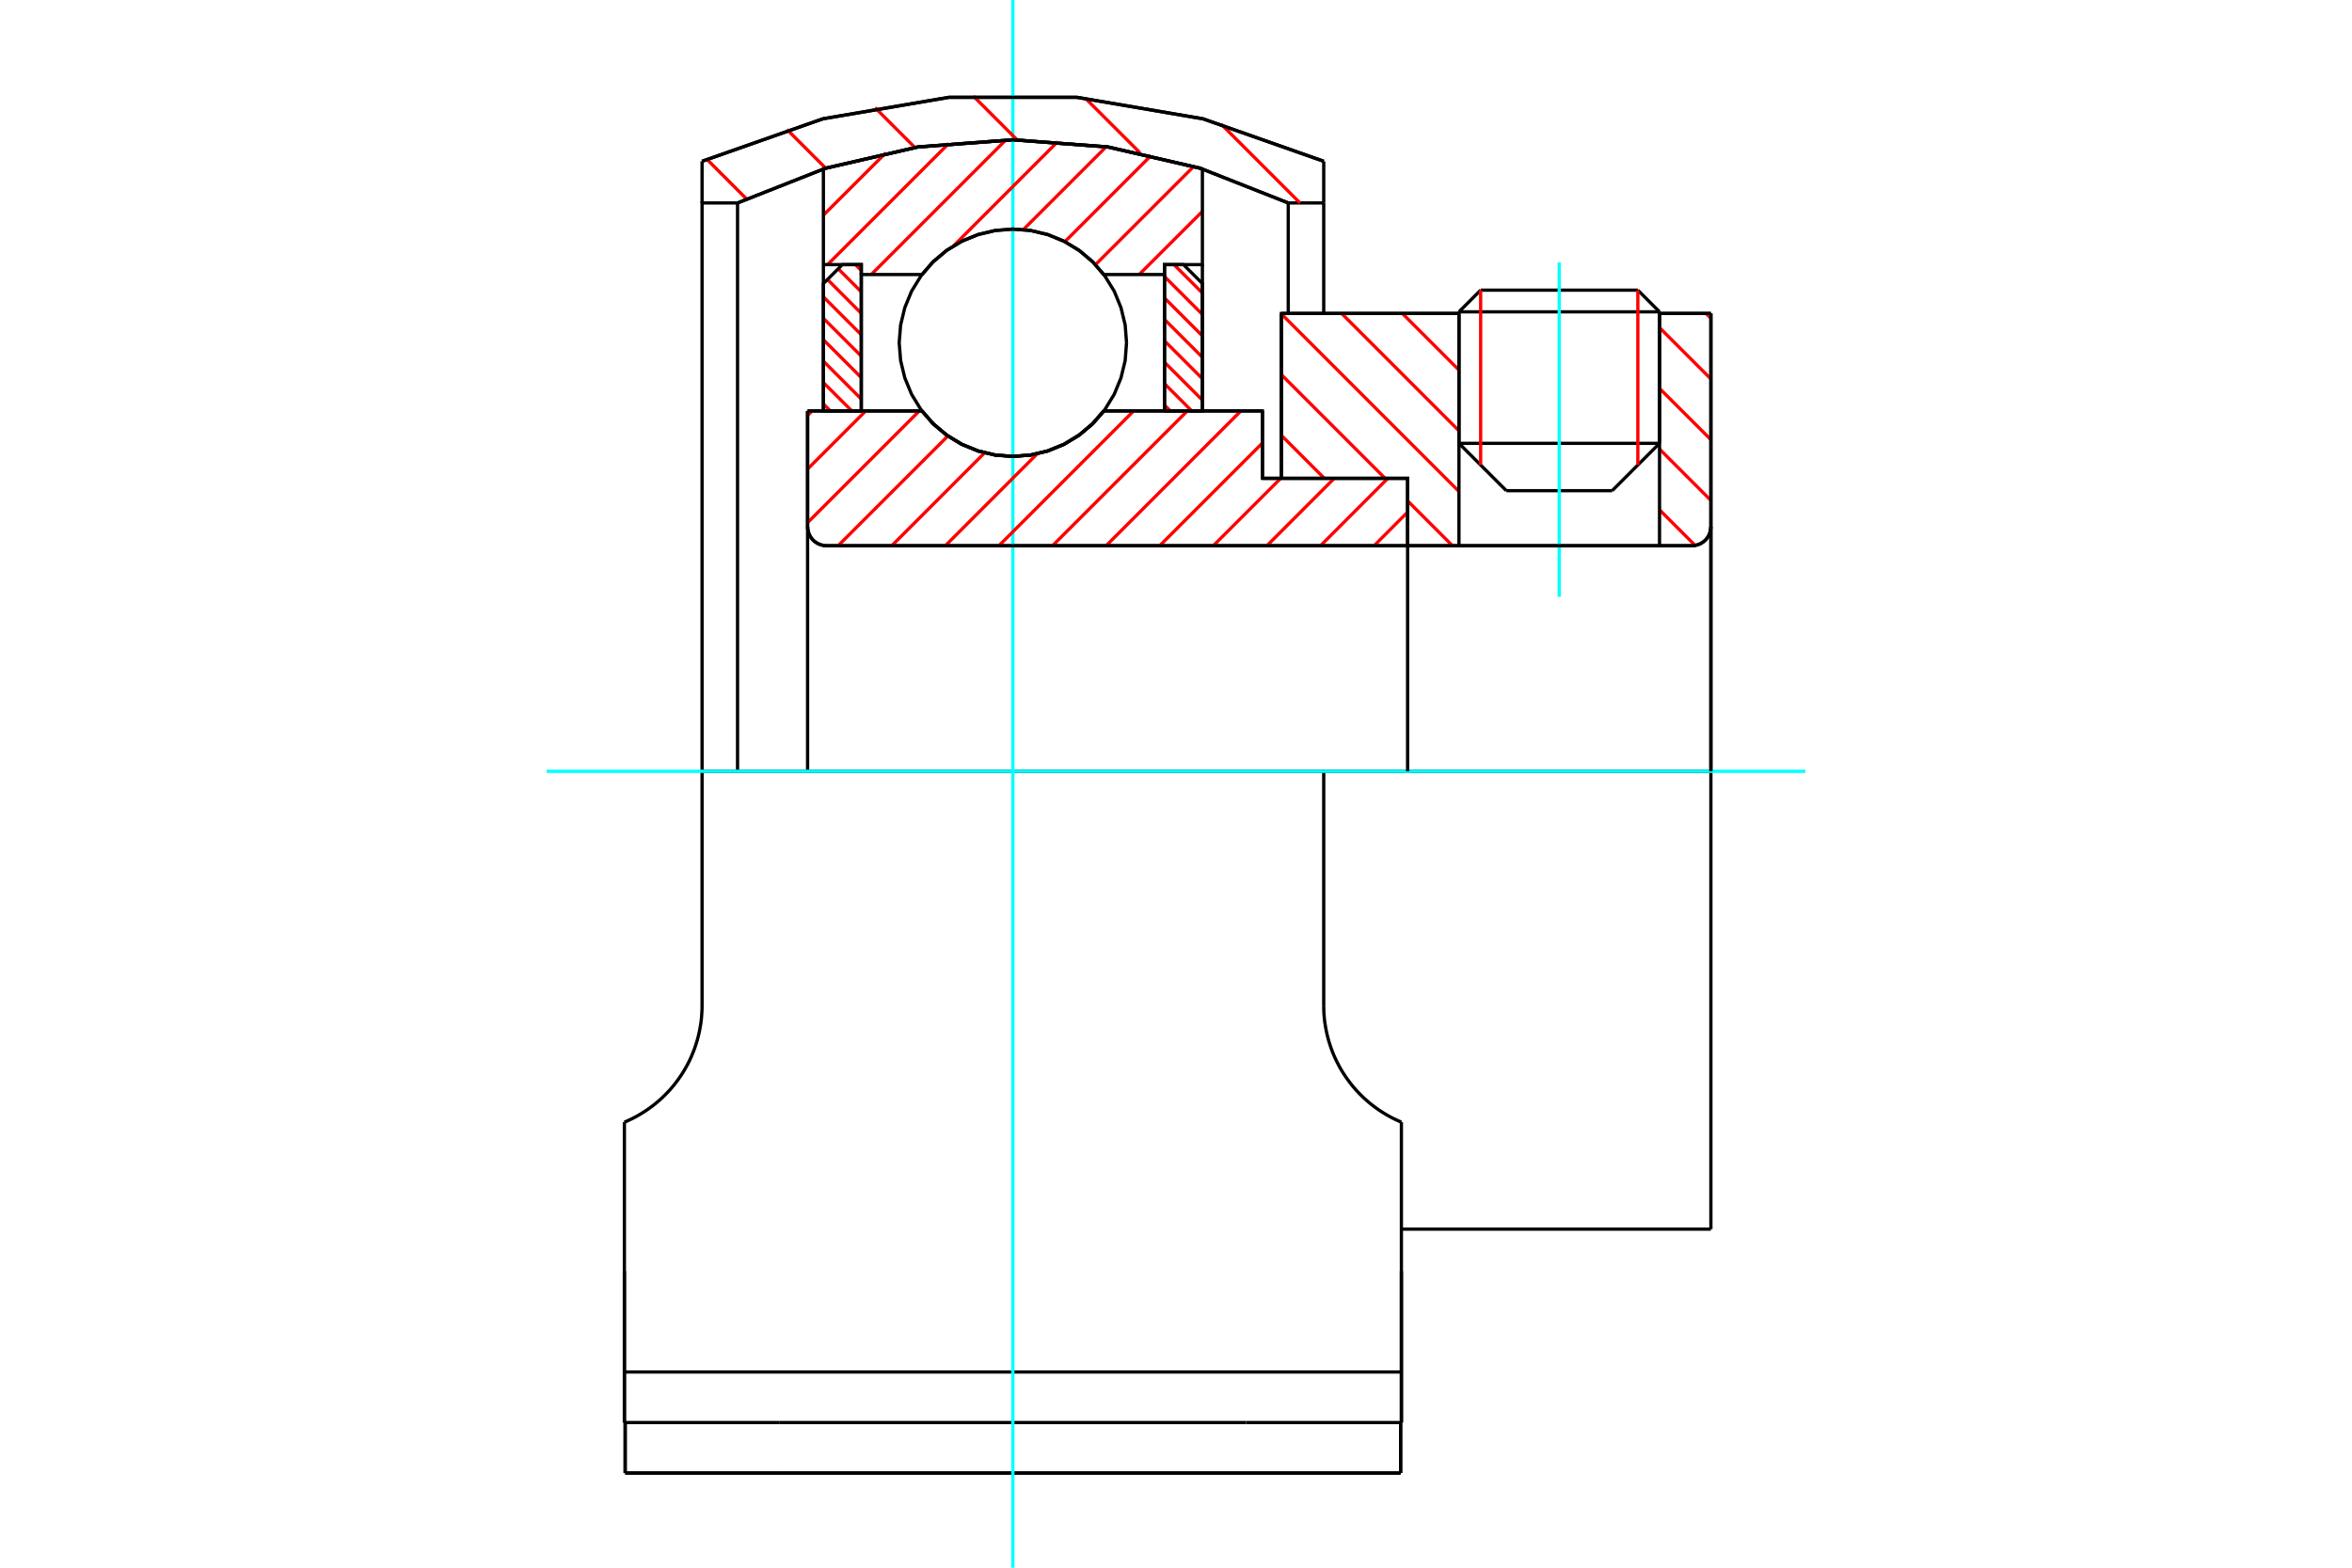 <?xml version="1.0" standalone="no"?>
<!DOCTYPE svg PUBLIC "-//W3C//DTD SVG 1.1//EN"
	"http://www.w3.org/Graphics/SVG/1.1/DTD/svg11.dtd">
<svg xmlns="http://www.w3.org/2000/svg" height="100%" width="100%" viewBox="0 0 36000 24000">
	<rect x="-1800" y="-1200" width="39600" height="26400" style="fill:#FFF"/>
	<g style="fill:none; fill-rule:evenodd" transform="matrix(1 0 0 1 0 0)">
		<g style="fill:none; stroke:#000; stroke-width:50; shape-rendering:geometricPrecision">
			<line x1="19323" y1="7323" x2="19613" y2="7323"/>
			<line x1="19323" y1="6291" x2="19323" y2="7323"/>
			<line x1="12361" y1="6291" x2="14111" y2="6291"/>
			<line x1="16895" y1="6291" x2="19323" y2="6291"/>
			<polyline points="14111,6291 14289,6493 14495,6665 14725,6804 14974,6905 15236,6967 15503,6987 15771,6967 16033,6905 16282,6804 16512,6665 16718,6493 16895,6291"/>
			<polyline points="12361,8065 12365,8110 12376,8154 12393,8196 12417,8235 12446,8270 12481,8299 12520,8323 12562,8340 12606,8351 12651,8355"/>
			<line x1="12361" y1="8065" x2="12361" y2="11808"/>
			<line x1="12361" y1="8065" x2="12361" y2="6291"/>
			<line x1="25401" y1="6787" x2="25401" y2="4799"/>
			<line x1="24676" y1="7512" x2="25401" y2="6787"/>
			<line x1="22331" y1="6787" x2="23056" y2="7512"/>
			<line x1="22331" y1="4799" x2="22331" y2="6787"/>
			<line x1="22331" y1="4799" x2="19613" y2="4799"/>
			<line x1="19613" y1="7323" x2="19613" y2="4799"/>
			<line x1="25897" y1="8355" x2="12651" y2="8355"/>
			<polyline points="25897,8355 25942,8351 25986,8340 26028,8323 26067,8299 26102,8270 26131,8235 26155,8196 26172,8154 26183,8110 26187,8065"/>
			<line x1="26187" y1="4799" x2="26187" y2="8065"/>
			<line x1="26187" y1="4799" x2="25401" y2="4799"/>
			<polyline points="26187,18817 26187,11808 20261,11808"/>
			<line x1="26187" y1="8065" x2="26187" y2="11808"/>
			<line x1="22331" y1="6787" x2="25401" y2="6787"/>
			<line x1="25401" y1="4774" x2="22331" y2="4774"/>
			<line x1="22663" y1="4442" x2="25069" y2="4442"/>
			<line x1="24676" y1="7512" x2="23056" y2="7512"/>
			<line x1="21450" y1="18817" x2="26187" y2="18817"/>
			<line x1="22331" y1="4774" x2="22331" y2="4799"/>
			<line x1="25401" y1="4799" x2="25401" y2="4774"/>
			<line x1="22663" y1="4442" x2="22331" y2="4774"/>
			<line x1="25401" y1="4774" x2="25069" y2="4442"/>
			<line x1="19072" y1="21778" x2="21450" y2="21778"/>
			<line x1="11935" y1="21778" x2="19072" y2="21778"/>
			<line x1="9557" y1="21778" x2="11935" y2="21778"/>
			<line x1="10746" y1="11808" x2="20261" y2="11808"/>
			<line x1="20261" y1="15395" x2="20261" y2="11808"/>
			<polyline points="21450,17180 21394,17155 21339,17129 21284,17101 21230,17071 21177,17039 21125,17006 21073,16970 21023,16933 20974,16895 20927,16855 20880,16813 20836,16771 20792,16726 20750,16681 20709,16633 20669,16583 20630,16531 20592,16477 20556,16422 20521,16365 20489,16306 20458,16246 20429,16184 20402,16121 20378,16058 20356,15993 20336,15928 20318,15861 20303,15795 20290,15728 20279,15661 20271,15594 20265,15527 20262,15461 20261,15395"/>
			<line x1="21450" y1="17180" x2="21450" y2="19457"/>
			<line x1="21450" y1="21004" x2="21450" y2="19457"/>
			<line x1="21450" y1="21778" x2="21450" y2="21004"/>
			<polyline points="10746,11808 10746,15395 10745,15461 10741,15527 10736,15594 10728,15661 10717,15728 10704,15795 10689,15861 10671,15928 10651,15993 10629,16058 10604,16121 10578,16184 10549,16246 10518,16306 10485,16365 10451,16422 10415,16477 10377,16531 10338,16583 10298,16633 10257,16681 10215,16726 10171,16771 10127,16813 10080,16855 10033,16895 9984,16933 9934,16970 9882,17006 9830,17039 9777,17071 9723,17101 9668,17129 9613,17155 9557,17180"/>
			<polyline points="21450,21004 19072,21004 11935,21004 9557,21004"/>
			<line x1="9557" y1="21778" x2="9557" y2="21004"/>
			<line x1="9557" y1="19457" x2="9557" y2="21004"/>
			<line x1="9557" y1="17180" x2="9557" y2="19457"/>
			<polyline points="19718,3107 18367,2574 16951,2249 15503,2140 14055,2249 12640,2574 11289,3107 11289,11808"/>
			<line x1="19718" y1="4799" x2="19718" y2="3107"/>
			<polyline points="21450,19457 21450,19612 21450,21778"/>
			<polyline points="9557,21778 9557,19612 9557,19457"/>
			<line x1="20261" y1="3107" x2="19718" y2="3107"/>
			<line x1="20261" y1="4799" x2="20261" y2="3107"/>
			<polyline points="11289,3107 10746,3107 10746,11808"/>
			<line x1="20261" y1="2469" x2="20261" y2="3107"/>
			<line x1="10746" y1="3107" x2="10746" y2="2469"/>
			<polyline points="20261,2469 18413,1819 16483,1490 14524,1490 12594,1819 10746,2469"/>
			<line x1="21438" y1="22551" x2="21438" y2="21778"/>
			<line x1="21438" y1="21999" x2="21438" y2="21774"/>
			<line x1="21438" y1="22551" x2="21438" y2="21999"/>
			<line x1="19072" y1="22551" x2="21438" y2="22551"/>
			<line x1="11935" y1="22551" x2="19072" y2="22551"/>
			<line x1="9569" y1="22551" x2="9569" y2="21778"/>
			<line x1="9569" y1="22551" x2="11935" y2="22551"/>
			<line x1="9569" y1="21999" x2="9569" y2="22551"/>
			<line x1="9569" y1="21774" x2="9569" y2="21999"/>
			<line x1="15503" y1="22551" x2="21438" y2="22551"/>
			<line x1="9569" y1="22551" x2="15503" y2="22551"/>
		</g>
		<g style="fill:none; stroke:#0FF; stroke-width:50; shape-rendering:geometricPrecision">
			<line x1="23866" y1="9137" x2="23866" y2="4017"/>
			<line x1="8367" y1="11808" x2="27633" y2="11808"/>
			<line x1="15503" y1="24000" x2="15503" y2="0"/>
		</g>
		<g style="fill:none; stroke:#F00; stroke-width:50; shape-rendering:geometricPrecision">
			<line x1="18691" y1="1900" x2="19898" y2="3107"/>
			<line x1="16615" y1="1506" x2="17448" y2="2338"/>
			<line x1="14897" y1="1470" x2="15569" y2="2142"/>
			<line x1="13393" y1="1648" x2="14006" y2="2261"/>
			<line x1="12045" y1="1982" x2="12638" y2="2575"/>
			<line x1="10818" y1="2437" x2="11424" y2="3043"/>
		</g>
		<g style="fill:none; stroke:#000; stroke-width:50; shape-rendering:geometricPrecision">
			<polyline points="20261,2469 18413,1819 16483,1490 14524,1490 12594,1819 10746,2469"/>
			<polyline points="19718,3107 18367,2574 16951,2249 15503,2140 14055,2249 12640,2574 11289,3107"/>
		</g>
		<g style="fill:none; stroke:#F00; stroke-width:50; shape-rendering:geometricPrecision">
			<line x1="25069" y1="4442" x2="25069" y2="7119"/>
			<line x1="22663" y1="7119" x2="22663" y2="4442"/>
			<line x1="12603" y1="6185" x2="12710" y2="6291"/>
			<line x1="12603" y1="5857" x2="13038" y2="6291"/>
			<line x1="12603" y1="5529" x2="13183" y2="6109"/>
			<line x1="12603" y1="5201" x2="13183" y2="5781"/>
			<line x1="12603" y1="4873" x2="13183" y2="5453"/>
			<line x1="12603" y1="4545" x2="13183" y2="5125"/>
			<line x1="12666" y1="4279" x2="13183" y2="4797"/>
			<line x1="12830" y1="4115" x2="13183" y2="4468"/>
			<line x1="13094" y1="4051" x2="13183" y2="4140"/>
		</g>
		<g style="fill:none; stroke:#000; stroke-width:50; shape-rendering:geometricPrecision">
			<polyline points="13183,6291 13183,4051 12893,4051 12603,4341 12603,6291 13183,6291"/>
		</g>
		<g style="fill:none; stroke:#F00; stroke-width:50; shape-rendering:geometricPrecision">
			<line x1="17969" y1="4051" x2="18404" y2="4486"/>
			<line x1="17824" y1="4234" x2="18404" y2="4814"/>
			<line x1="17824" y1="4562" x2="18404" y2="5142"/>
			<line x1="17824" y1="4890" x2="18404" y2="5470"/>
			<line x1="17824" y1="5218" x2="18404" y2="5798"/>
			<line x1="17824" y1="5546" x2="18404" y2="6126"/>
			<line x1="17824" y1="5874" x2="18241" y2="6291"/>
			<line x1="17824" y1="6202" x2="17913" y2="6291"/>
		</g>
		<g style="fill:none; stroke:#000; stroke-width:50; shape-rendering:geometricPrecision">
			<polyline points="17824,6291 17824,4051 18114,4051 18404,4341 18404,6291 17824,6291"/>
			<polyline points="17243,5247 17222,4975 17158,4710 17054,4457 16911,4225 16734,4017 16526,3840 16293,3697 16041,3592 15776,3529 15503,3507 15231,3529 14966,3592 14713,3697 14481,3840 14273,4017 14096,4225 13953,4457 13849,4710 13785,4975 13763,5247 13785,5520 13849,5785 13953,6037 14096,6270 14273,6478 14481,6655 14713,6798 14966,6902 15231,6966 15503,6987 15776,6966 16041,6902 16293,6798 16526,6655 16734,6478 16911,6270 17054,6037 17158,5785 17222,5520 17243,5247"/>
		</g>
		<g style="fill:none; stroke:#F00; stroke-width:50; shape-rendering:geometricPrecision">
			<line x1="26113" y1="4799" x2="26187" y2="4872"/>
			<line x1="25401" y1="5016" x2="26187" y2="5802"/>
			<line x1="25401" y1="5946" x2="26187" y2="6731"/>
			<line x1="25401" y1="6875" x2="26187" y2="7661"/>
			<line x1="25401" y1="7805" x2="25946" y2="8350"/>
			<line x1="21465" y1="4799" x2="22331" y2="5665"/>
			<line x1="20535" y1="4799" x2="22331" y2="6595"/>
			<line x1="19613" y1="4806" x2="22331" y2="7524"/>
			<line x1="19613" y1="5736" x2="21200" y2="7323"/>
			<line x1="21545" y1="7668" x2="22232" y2="8355"/>
			<line x1="19613" y1="6665" x2="20271" y2="7323"/>
		</g>
		<g style="fill:none; stroke:#000; stroke-width:50; shape-rendering:geometricPrecision">
			<line x1="26187" y1="11808" x2="26187" y2="4799"/>
			<polyline points="25897,8355 25942,8351 25986,8340 26028,8323 26067,8299 26102,8270 26131,8235 26155,8196 26172,8154 26183,8110 26187,8065"/>
			<polyline points="25897,8355 25401,8355 25401,4799"/>
			<polyline points="25401,8355 22331,8355 22331,4799"/>
			<polyline points="22331,8355 21545,8355 21545,11808"/>
			<polyline points="21545,8355 21545,7323 19613,7323 19613,4799 22331,4799"/>
			<line x1="25401" y1="4799" x2="26187" y2="4799"/>
		</g>
		<g style="fill:none; stroke:#F00; stroke-width:50; shape-rendering:geometricPrecision">
			<line x1="18404" y1="3236" x2="17436" y2="4203"/>
			<line x1="18271" y1="2548" x2="16767" y2="4052"/>
			<line x1="17620" y1="2379" x2="16299" y2="3700"/>
			<line x1="16928" y1="2250" x2="15663" y2="3515"/>
			<line x1="16190" y1="2168" x2="14593" y2="3766"/>
			<line x1="15397" y1="2141" x2="13335" y2="4203"/>
			<line x1="14523" y1="2195" x2="12667" y2="4051"/>
			<line x1="13559" y1="2339" x2="12603" y2="3294"/>
		</g>
		<g style="fill:none; stroke:#000; stroke-width:50; shape-rendering:geometricPrecision">
			<polyline points="12603,6291 12603,4051 12603,2585"/>
			<polyline points="18404,2585 16970,2252 15503,2140 14036,2252 12603,2585"/>
			<polyline points="18404,2585 18404,4051 17824,4051 17824,4203 17824,6291"/>
			<polyline points="17824,4203 16895,4203 16718,4001 16512,3829 16282,3691 16033,3590 15771,3528 15503,3507 15236,3528 14974,3590 14725,3691 14495,3829 14289,4001 14111,4203 13183,4203 13183,6291"/>
			<polyline points="13183,4203 13183,4051 12603,4051"/>
			<line x1="18404" y1="4051" x2="18404" y2="6291"/>
		</g>
		<g style="fill:none; stroke:#F00; stroke-width:50; shape-rendering:geometricPrecision">
			<line x1="21545" y1="7840" x2="21031" y2="8355"/>
			<line x1="21242" y1="7323" x2="20211" y2="8355"/>
			<line x1="20422" y1="7323" x2="19391" y2="8355"/>
			<line x1="19602" y1="7323" x2="18570" y2="8355"/>
			<line x1="19323" y1="6782" x2="17750" y2="8355"/>
			<line x1="18993" y1="6291" x2="16930" y2="8355"/>
			<line x1="18173" y1="6291" x2="16109" y2="8355"/>
			<line x1="17352" y1="6291" x2="15289" y2="8355"/>
			<line x1="15877" y1="6946" x2="14469" y2="8355"/>
			<line x1="15071" y1="6932" x2="13649" y2="8355"/>
			<line x1="14508" y1="6675" x2="12828" y2="8355"/>
			<line x1="14071" y1="6291" x2="12361" y2="8001"/>
			<line x1="13251" y1="6291" x2="12361" y2="7181"/>
			<line x1="12431" y1="6291" x2="12361" y2="6361"/>
		</g>
		<g style="fill:none; stroke:#000; stroke-width:50; shape-rendering:geometricPrecision">
			<polyline points="12361,6291 12361,8065 12365,8110 12376,8154 12393,8196 12417,8235 12446,8270 12481,8299 12520,8323 12562,8340 12606,8351 12651,8355 21545,8355 21545,7323 19323,7323 19323,6291 16895,6291"/>
			<polyline points="14111,6291 14289,6493 14495,6665 14725,6804 14974,6905 15236,6967 15503,6987 15771,6967 16033,6905 16282,6804 16512,6665 16718,6493 16895,6291"/>
			<polyline points="14111,6291 12941,6291 12361,6291"/>
		</g>
	</g>
</svg>
